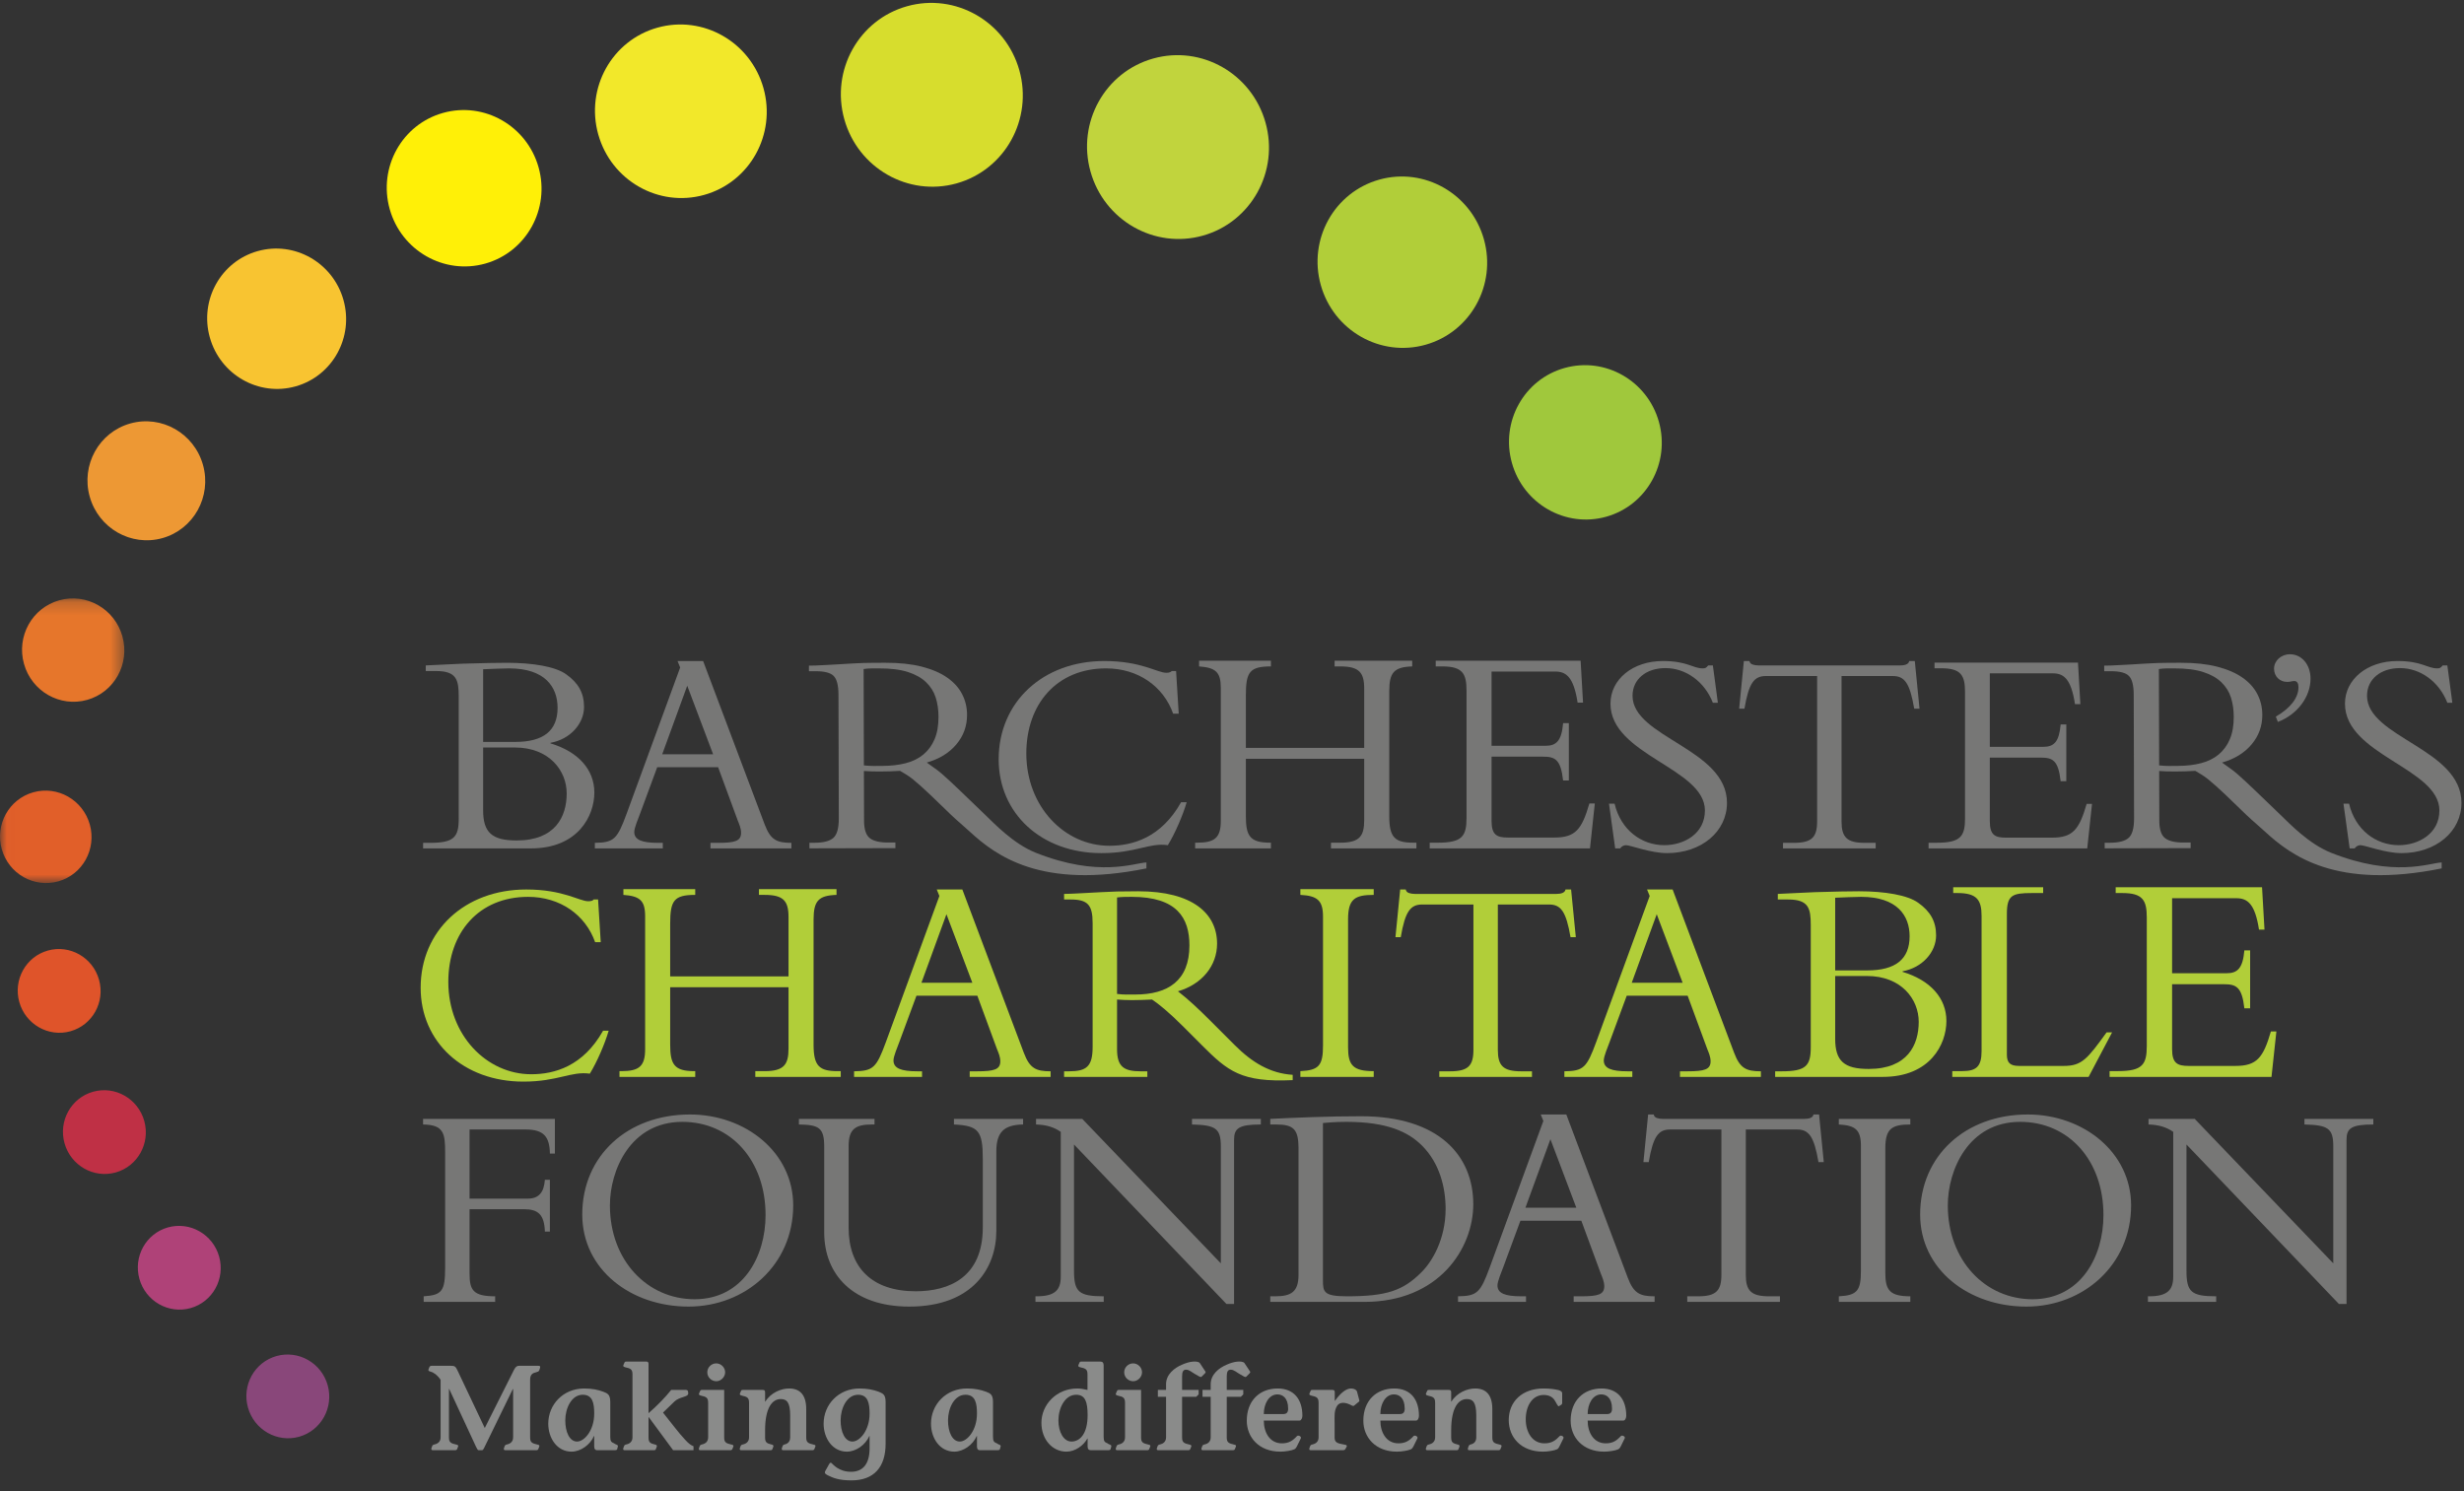 <?xml version="1.0" encoding="UTF-8"?>
<svg width="190px" height="115px" viewBox="0 0 190 115" version="1.1" xmlns="http://www.w3.org/2000/svg" xmlns:xlink="http://www.w3.org/1999/xlink">
    <rect x="0" y="0" width="190" height="115" fill="#333333" stroke="none"/>
    <title>378B1C9C-84DE-4ABB-9A86-29907279ADA3</title>
    <defs>
        <polygon id="path-1" points="0.017 0.2 9.588 0.2 9.588 22.154 0.017 22.154"></polygon>
    </defs>
    <g id="Website" stroke="none" stroke-width="1" fill="none" fill-rule="evenodd">
        <g id="Desktop/Slider-Colours" transform="translate(-161, -20)">
            <g id="Barchester-Foundation-Logo" transform="translate(161, 20)">
                <path d="M127.917,32.527 C128.804,35.695 126.985,38.973 123.857,39.85 C120.728,40.727 117.471,38.87 116.584,35.702 C115.696,32.535 117.515,29.256 120.644,28.38 C123.773,27.502 127.03,29.36 127.917,32.527" id="Fill-1" fill="#A0C83C"></path>
                <path d="M114.426,18.458 C115.412,21.975 113.394,25.614 109.92,26.588 C106.445,27.562 102.831,25.5 101.846,21.982 C100.861,18.466 102.879,14.827 106.352,13.854 C109.827,12.879 113.441,14.941 114.426,18.458" id="Fill-2" fill="#B1CE39"></path>
                <g id="Group-6" transform="translate(64.837, 0)">
                    <path d="M32.747,9.451 C33.805,13.224 31.638,17.128 27.914,18.173 C24.186,19.216 20.309,17.005 19.252,13.232 C18.195,9.461 20.359,5.557 24.085,4.513 C27.814,3.467 31.69,5.679 32.747,9.451" id="Fill-3" fill="#C1D43D"></path>
                    <path d="M13.765,5.421 C14.821,9.194 12.656,13.097 8.93,14.142 C5.203,15.185 1.326,12.974 0.269,9.201 C-0.788,5.43 1.377,1.526 5.103,0.482 C8.831,-0.564 12.708,1.649 13.765,5.421" id="Fill-5" fill="#D7DD2D"></path>
                </g>
                <path d="M58.872,6.796 C59.87,10.357 57.825,14.043 54.307,15.029 C50.789,16.014 47.128,13.927 46.131,10.365 C45.133,6.804 47.177,3.118 50.694,2.133 C54.214,1.146 57.873,3.234 58.872,6.796" id="Fill-7" fill="#F2E82A"></path>
                <path d="M41.531,12.909 C42.429,16.118 40.587,19.438 37.418,20.328 C34.247,21.215 30.95,19.335 30.05,16.125 C29.151,12.916 30.993,9.595 34.162,8.708 C37.334,7.818 40.631,9.7 41.531,12.909" id="Fill-8" fill="#FFF007"></path>
                <path d="M26.486,23.138 C27.292,26.018 25.638,28.999 22.793,29.798 C19.947,30.594 16.987,28.906 16.179,26.024 C15.372,23.144 17.026,20.163 19.87,19.366 C22.717,18.568 25.676,20.257 26.486,23.138" id="Fill-9" fill="#F8C431"></path>
                <path d="M15.653,35.855 C16.336,38.297 14.935,40.823 12.523,41.5 C10.111,42.175 7.601,40.744 6.918,38.302 C6.233,35.861 7.634,33.334 10.046,32.659 C12.459,31.982 14.967,33.414 15.653,35.855" id="Fill-10" fill="#ED9834"></path>
                <g id="Group-14" transform="translate(0, 45.95)">
                    <mask id="mask-2" fill="white">
                        <use xlink:href="#path-1"></use>
                    </mask>
                    <g id="Clip-12"></g>
                    <path d="M9.437,3.123 C10.031,5.246 8.814,7.439 6.719,8.027 C4.623,8.614 2.443,7.371 1.85,5.249 C1.255,3.129 2.472,0.933 4.567,0.345 C6.664,-0.241 8.843,1.002 9.437,3.123" id="Fill-11" fill="#E6762B" mask="url(#mask-2)"></path>
                    <path d="M6.925,17.638 C7.456,19.535 6.367,21.499 4.492,22.024 C2.618,22.549 0.667,21.436 0.135,19.538 C-0.397,17.642 0.692,15.678 2.567,15.153 C4.442,14.627 6.392,15.74 6.925,17.638" id="Fill-13" fill="#E15F29" mask="url(#mask-2)"></path>
                </g>
                <path d="M7.636,75.559 C8.117,77.278 7.131,79.055 5.434,79.532 C3.737,80.007 1.97,78.999 1.488,77.281 C1.007,75.563 1.992,73.783 3.69,73.308 C5.389,72.832 7.154,73.84 7.636,75.559" id="Fill-15" fill="#DF542A"></path>
                <path d="M11.124,86.448 C11.605,88.167 10.618,89.944 8.922,90.421 C7.224,90.895 5.458,89.888 4.976,88.17 C4.494,86.451 5.481,84.673 7.178,84.197 C8.877,83.722 10.642,84.729 11.124,86.448" id="Fill-16" fill="#BF3045"></path>
                <path d="M16.898,96.91 C17.379,98.629 16.392,100.407 14.695,100.883 C12.997,101.358 11.231,100.35 10.75,98.632 C10.268,96.914 11.254,95.136 12.952,94.659 C14.651,94.184 16.415,95.191 16.898,96.91" id="Fill-17" fill="#AF4278"></path>
                <path d="M25.268,106.83 C25.749,108.549 24.762,110.327 23.066,110.804 C21.368,111.279 19.602,110.271 19.12,108.553 C18.638,106.834 19.624,105.056 21.322,104.58 C23.02,104.105 24.786,105.113 25.268,106.83" id="Fill-18" fill="#89477A"></path>
                <path d="M40.878,110.849 C40.878,111.247 41.019,111.312 41.474,111.416 C41.595,111.433 41.614,111.509 41.576,111.582 L41.502,111.769 C41.474,111.816 41.427,111.843 41.345,111.843 L38.981,111.843 C38.907,111.843 38.814,111.824 38.861,111.685 L38.916,111.527 C38.953,111.425 39.028,111.416 39.094,111.397 C39.325,111.35 39.567,111.203 39.567,110.849 L39.567,107.118 L39.548,107.118 L37.344,111.638 C37.288,111.75 37.242,111.843 37.167,111.843 L36.898,111.843 C36.842,111.843 36.768,111.714 36.693,111.546 L34.638,107.118 L34.619,107.118 L34.619,110.849 C34.619,111.247 34.758,111.312 35.214,111.416 C35.334,111.433 35.353,111.509 35.317,111.582 L35.242,111.769 C35.214,111.816 35.167,111.843 35.084,111.843 L33.39,111.843 C33.316,111.843 33.224,111.824 33.27,111.685 L33.325,111.527 C33.363,111.425 33.438,111.416 33.502,111.397 C33.735,111.35 33.976,111.203 33.976,110.849 L33.976,106.411 C33.707,106.021 33.4,105.826 33.213,105.789 C33.028,105.741 33.009,105.675 33.047,105.594 L33.121,105.407 C33.149,105.37 33.195,105.332 33.278,105.332 L34.758,105.332 C35.065,105.332 35.13,105.37 35.288,105.713 L37.381,110.132 L39.641,105.631 C39.762,105.378 39.901,105.332 40.032,105.332 L41.511,105.332 C41.604,105.332 41.688,105.349 41.642,105.5 L41.585,105.675 C41.549,105.778 41.456,105.798 41.353,105.826 C41.074,105.891 40.878,106.001 40.878,106.403 L40.878,110.849" id="Fill-19" fill="#8A8B8A"></path>
                <path d="M43.589,109.547 C43.589,110.448 43.923,111.174 44.499,111.174 C45.049,111.174 45.82,110.335 45.82,109.015 C45.82,108.224 45.7,107.565 44.937,107.565 C44.072,107.565 43.589,108.596 43.589,109.547 Z M45.82,110.746 L45.802,110.746 C45.505,111.433 44.77,111.953 44.072,111.953 C42.955,111.953 42.277,110.915 42.277,109.797 C42.277,108.326 43.421,107.082 45.049,107.082 C45.672,107.082 46.118,107.184 46.518,107.331 C46.807,107.452 47.058,107.507 47.058,108.114 L47.058,110.821 C47.058,111.155 47.141,111.23 47.355,111.312 C47.495,111.433 47.709,111.406 47.634,111.594 L47.589,111.769 C47.55,111.834 47.486,111.843 47.402,111.843 L46.081,111.843 C45.895,111.851 45.82,111.741 45.82,111.555 L45.82,110.746 L45.82,110.746 Z" id="Fill-20" fill="#8A8B8A"></path>
                <path d="M50.027,109.293 L50.008,109.293 L50.008,110.849 C50.008,111.247 50.129,111.312 50.548,111.416 C50.651,111.433 50.668,111.509 50.64,111.582 L50.567,111.769 C50.548,111.816 50.501,111.843 50.427,111.843 L48.185,111.843 C48.11,111.843 48.017,111.824 48.064,111.685 L48.12,111.527 C48.157,111.425 48.232,111.416 48.297,111.397 C48.529,111.35 48.771,111.203 48.771,110.849 L48.771,106.001 C48.771,105.603 48.632,105.537 48.204,105.443 C48.11,105.415 48.017,105.378 48.074,105.267 L48.157,105.08 C48.185,105.007 48.241,105.007 48.297,105.007 L49.785,105.007 C49.887,105.007 50.008,104.996 50.008,105.193 L50.008,108.988 C50.733,108.354 51.311,107.75 51.757,107.192 L52.883,107.192 C53.068,107.192 53.068,107.349 53.068,107.48 C53.068,107.75 52.381,107.712 51.999,108.093 L51.124,108.94 C51.729,109.684 52.343,110.53 52.864,111.071 C53.133,111.36 53.291,111.463 53.477,111.535 L53.477,111.843 L51.906,111.843 L50.027,109.293" id="Fill-21" fill="#8A8B8A"></path>
                <path d="M55.228,105.146 C55.6,105.146 55.916,105.462 55.916,105.834 C55.916,106.189 55.6,106.522 55.237,106.522 C54.856,106.522 54.54,106.216 54.54,105.834 C54.54,105.453 54.856,105.146 55.228,105.146 Z M54.605,108.189 C54.605,107.788 54.465,107.722 54.038,107.629 C53.944,107.602 53.851,107.565 53.908,107.452 L53.991,107.266 C54.019,107.192 54.075,107.192 54.131,107.192 L55.842,107.192 L55.842,110.849 C55.842,111.247 55.981,111.312 56.437,111.416 C56.558,111.433 56.577,111.509 56.54,111.582 L56.466,111.769 C56.437,111.816 56.391,111.843 56.307,111.843 L54.019,111.843 C53.944,111.843 53.851,111.824 53.898,111.685 L53.954,111.527 C53.991,111.425 54.066,111.416 54.131,111.397 C54.363,111.35 54.605,111.203 54.605,110.849 L54.605,108.189 L54.605,108.189 Z" id="Fill-22" fill="#8A8B8A"></path>
                <path d="M58.996,108.093 L59.015,108.093 C59.443,107.396 60.242,107.082 60.847,107.082 C61.675,107.082 62.168,107.565 62.168,108.672 L62.168,110.849 C62.168,111.247 62.307,111.312 62.762,111.416 C62.885,111.433 62.903,111.509 62.865,111.582 L62.791,111.769 C62.762,111.816 62.716,111.843 62.633,111.843 L60.401,111.843 C60.335,111.843 60.251,111.824 60.289,111.685 L60.345,111.527 C60.382,111.425 60.446,111.416 60.503,111.397 C60.717,111.35 60.931,111.203 60.931,110.849 L60.931,109.174 C60.931,108.15 60.671,107.898 60.205,107.898 C59.555,107.898 58.996,108.549 58.996,110.318 L58.996,110.849 C58.996,111.247 59.118,111.312 59.536,111.416 C59.638,111.433 59.656,111.509 59.628,111.582 L59.555,111.769 C59.536,111.816 59.49,111.843 59.414,111.843 L57.173,111.843 C57.099,111.843 57.005,111.824 57.052,111.685 L57.108,111.527 C57.145,111.425 57.219,111.416 57.285,111.397 C57.517,111.35 57.76,111.203 57.76,110.849 L57.76,108.189 C57.76,107.788 57.619,107.722 57.192,107.629 C57.099,107.602 57.005,107.565 57.061,107.452 L57.145,107.266 C57.173,107.192 57.229,107.192 57.285,107.192 L58.773,107.192 C58.875,107.192 58.996,107.184 58.996,107.379 L58.996,108.093" id="Fill-23" fill="#8A8B8A"></path>
                <path d="M64.821,109.547 C64.821,110.448 65.156,111.174 65.732,111.174 C66.281,111.174 67.054,110.335 67.054,109.015 C67.054,108.224 66.932,107.565 66.169,107.565 C65.305,107.565 64.821,108.596 64.821,109.547 Z M63.863,113.044 C63.947,112.902 64.002,112.735 64.124,112.839 C64.225,112.921 64.672,113.506 65.621,113.506 C66.552,113.506 67.054,112.886 67.054,111.694 L67.054,110.746 L67.035,110.746 C66.737,111.433 66.003,111.953 65.305,111.953 C64.189,111.953 63.51,110.915 63.51,109.797 C63.51,108.326 64.654,107.082 66.281,107.082 C66.904,107.082 67.351,107.184 67.751,107.331 C68.04,107.462 68.29,107.507 68.29,108.114 L68.29,111.34 C68.29,113.147 67.388,114.169 65.658,114.169 C64.672,114.169 64.225,113.973 63.834,113.778 C63.659,113.685 63.538,113.62 63.649,113.425 L63.863,113.044 L63.863,113.044 Z" id="Fill-24" fill="#8A8B8A"></path>
                <path d="M73.102,109.547 C73.102,110.448 73.437,111.174 74.013,111.174 C74.562,111.174 75.334,110.335 75.334,109.015 C75.334,108.224 75.214,107.565 74.45,107.565 C73.586,107.565 73.102,108.596 73.102,109.547 Z M75.334,110.746 L75.316,110.746 C75.019,111.433 74.283,111.953 73.586,111.953 C72.469,111.953 71.79,110.915 71.79,109.797 C71.79,108.326 72.934,107.082 74.562,107.082 C75.185,107.082 75.631,107.184 76.032,107.331 C76.32,107.452 76.571,107.507 76.571,108.114 L76.571,110.821 C76.571,111.155 76.654,111.23 76.869,111.312 C77.009,111.433 77.222,111.406 77.149,111.594 L77.101,111.769 C77.064,111.834 76.999,111.843 76.915,111.843 L75.595,111.843 C75.408,111.851 75.334,111.741 75.334,111.555 L75.334,110.746 L75.334,110.746 Z" id="Fill-25" fill="#8A8B8A"></path>
                <path d="M81.615,109.547 C81.615,110.448 82.024,111.174 82.62,111.174 C83.28,111.174 83.866,110.568 83.866,109.145 C83.866,108.15 83.699,107.565 82.983,107.565 C82.118,107.565 81.615,108.596 81.615,109.547 Z M83.866,110.942 L83.848,110.942 C83.559,111.471 82.917,111.953 82.229,111.953 C81.169,111.953 80.304,111.034 80.304,109.731 C80.304,108.326 81.467,107.082 83.076,107.082 C83.308,107.082 83.559,107.127 83.857,107.192 L83.857,106.001 C83.857,105.603 83.718,105.537 83.289,105.443 C83.197,105.415 83.104,105.378 83.159,105.267 L83.243,105.08 C83.272,105.007 83.327,105.007 83.382,105.007 L84.843,105.007 C85.029,105.007 85.103,105.11 85.103,105.294 L85.103,110.821 C85.103,111.155 85.187,111.23 85.401,111.312 C85.541,111.433 85.754,111.406 85.681,111.594 L85.634,111.769 C85.597,111.834 85.531,111.843 85.448,111.843 L84.126,111.843 C83.941,111.843 83.866,111.741 83.866,111.555 L83.866,110.942 L83.866,110.942 Z" id="Fill-26" fill="#8A8B8A"></path>
                <path d="M87.375,105.146 C87.747,105.146 88.063,105.462 88.063,105.834 C88.063,106.189 87.747,106.522 87.383,106.522 C87.003,106.522 86.687,106.216 86.687,105.834 C86.687,105.453 87.003,105.146 87.375,105.146 Z M86.752,108.189 C86.752,107.788 86.612,107.722 86.185,107.629 C86.091,107.602 85.998,107.565 86.054,107.452 L86.137,107.266 C86.166,107.192 86.221,107.192 86.277,107.192 L87.989,107.192 L87.989,110.849 C87.989,111.247 88.127,111.312 88.584,111.416 C88.705,111.433 88.724,111.509 88.686,111.582 L88.612,111.769 C88.584,111.816 88.538,111.843 88.453,111.843 L86.166,111.843 C86.091,111.843 85.998,111.824 86.045,111.685 L86.101,111.527 C86.137,111.425 86.213,111.416 86.277,111.397 C86.51,111.35 86.752,111.203 86.752,110.849 L86.752,108.189 L86.752,108.189 Z" id="Fill-27" fill="#8A8B8A"></path>
                <path d="M92.427,107.538 L92.241,107.722 L91.151,107.722 L91.151,110.849 C91.151,111.247 91.292,111.312 91.747,111.416 C91.868,111.433 91.887,111.509 91.851,111.582 L91.775,111.769 C91.747,111.816 91.701,111.843 91.617,111.843 L89.329,111.843 C89.255,111.843 89.161,111.824 89.208,111.685 L89.264,111.527 C89.301,111.425 89.376,111.416 89.44,111.397 C89.673,111.35 89.915,111.203 89.915,110.849 L89.915,107.722 L89.283,107.722 L89.283,107.192 L89.915,107.192 L89.915,106.746 C89.915,105.994 90.566,105.491 91.124,105.257 C91.376,105.137 91.729,105.024 92.008,105.007 C92.166,104.996 92.418,105.007 92.51,105.11 L92.946,105.769 C92.984,105.816 92.957,105.872 92.91,105.919 L92.658,106.17 C92.613,106.216 92.538,106.189 92.483,106.16 L92.129,105.957 C91.934,105.854 91.711,105.631 91.459,105.631 C91.227,105.631 91.151,105.806 91.151,106.16 L91.151,107.192 L92.427,107.192 L92.427,107.538" id="Fill-28" fill="#8A8B8A"></path>
                <path d="M95.869,107.538 L95.684,107.722 L94.595,107.722 L94.595,110.849 C94.595,111.247 94.735,111.312 95.189,111.416 C95.311,111.433 95.33,111.509 95.293,111.582 L95.218,111.769 C95.189,111.816 95.143,111.843 95.059,111.843 L92.771,111.843 C92.697,111.843 92.604,111.824 92.651,111.685 L92.706,111.527 C92.744,111.425 92.818,111.416 92.884,111.397 C93.116,111.35 93.357,111.203 93.357,110.849 L93.357,107.722 L92.726,107.722 L92.726,107.192 L93.357,107.192 L93.357,106.746 C93.357,105.994 94.009,105.491 94.567,105.257 C94.819,105.137 95.172,105.024 95.45,105.007 C95.608,104.996 95.861,105.007 95.952,105.11 L96.389,105.769 C96.428,105.816 96.399,105.872 96.353,105.919 L96.101,106.17 C96.055,106.216 95.98,106.189 95.925,106.16 L95.572,105.957 C95.376,105.854 95.153,105.631 94.901,105.631 C94.67,105.631 94.595,105.806 94.595,106.16 L94.595,107.192 L95.869,107.192 L95.869,107.538" id="Fill-29" fill="#8A8B8A"></path>
                <path d="M98.968,109.053 C99.219,109.053 99.329,108.905 99.329,108.643 C99.329,107.806 98.902,107.538 98.503,107.538 C97.842,107.538 97.452,108.27 97.452,109.053 L98.968,109.053 Z M97.452,109.554 C97.452,110.466 97.907,111.312 98.847,111.312 C99.395,111.312 99.692,111.1 100.018,110.746 C100.111,110.661 100.381,110.783 100.306,110.931 L100.01,111.535 C99.963,111.62 99.915,111.714 99.814,111.769 C99.599,111.872 99.089,111.953 98.725,111.953 C97.071,111.953 96.14,110.839 96.14,109.564 C96.14,108.011 97.143,107.082 98.521,107.082 C99.786,107.082 100.428,107.936 100.428,109.183 C100.428,109.35 100.343,109.554 100.215,109.554 L97.452,109.554 L97.452,109.554 Z" id="Fill-30" fill="#8A8B8A"></path>
                <path d="M102.923,108.029 L102.942,108.029 C103.323,107.49 103.77,107.082 104.178,107.082 C104.439,107.082 104.596,107.201 104.634,107.303 L104.82,108.001 C104.829,108.029 104.82,108.066 104.802,108.085 L104.439,108.384 C104.336,108.515 104.161,108.318 103.9,108.244 C103.472,108.114 103.22,108.224 103.089,108.448 C102.866,108.821 102.912,109.237 102.912,109.714 L102.912,110.849 C102.912,111.247 103.099,111.312 103.694,111.416 C103.862,111.433 103.88,111.509 103.835,111.582 L103.732,111.769 C103.694,111.816 103.639,111.843 103.527,111.843 L101.09,111.843 C101.015,111.843 100.922,111.824 100.968,111.685 L101.025,111.527 C101.062,111.425 101.136,111.416 101.201,111.397 C101.434,111.35 101.677,111.203 101.677,110.849 L101.677,108.189 C101.677,107.788 101.536,107.722 101.109,107.629 C101.015,107.602 100.922,107.565 100.979,107.452 L101.062,107.266 C101.09,107.192 101.145,107.192 101.201,107.192 L102.698,107.192 C102.801,107.192 102.923,107.184 102.923,107.379 L102.923,108.029" id="Fill-31" fill="#8A8B8A"></path>
                <path d="M107.956,109.053 C108.208,109.053 108.318,108.905 108.318,108.643 C108.318,107.806 107.89,107.538 107.49,107.538 C106.829,107.538 106.44,108.27 106.44,109.053 L107.956,109.053 Z M106.44,109.554 C106.44,110.466 106.895,111.312 107.834,111.312 C108.383,111.312 108.682,111.1 109.007,110.746 C109.099,110.661 109.37,110.783 109.295,110.931 L108.997,111.535 C108.951,111.62 108.904,111.714 108.801,111.769 C108.588,111.872 108.077,111.953 107.713,111.953 C106.058,111.953 105.128,110.839 105.128,109.564 C105.128,108.011 106.132,107.082 107.51,107.082 C108.773,107.082 109.416,107.936 109.416,109.183 C109.416,109.35 109.333,109.554 109.202,109.554 L106.44,109.554 L106.44,109.554 Z" id="Fill-32" fill="#8A8B8A"></path>
                <path d="M111.901,108.093 L111.919,108.093 C112.348,107.396 113.148,107.082 113.752,107.082 C114.58,107.082 115.073,107.565 115.073,108.672 L115.073,110.849 C115.073,111.247 115.212,111.312 115.668,111.416 C115.789,111.433 115.808,111.509 115.771,111.582 L115.696,111.769 C115.668,111.816 115.622,111.843 115.537,111.843 L113.307,111.843 C113.241,111.843 113.157,111.824 113.194,111.685 L113.249,111.527 C113.287,111.425 113.351,111.416 113.408,111.397 C113.623,111.35 113.836,111.203 113.836,110.849 L113.836,109.174 C113.836,108.15 113.575,107.898 113.11,107.898 C112.46,107.898 111.901,108.549 111.901,110.318 L111.901,110.849 C111.901,111.247 112.022,111.312 112.441,111.416 C112.543,111.433 112.561,111.509 112.534,111.582 L112.46,111.769 C112.441,111.816 112.394,111.843 112.319,111.843 L110.079,111.843 C110.003,111.843 109.91,111.824 109.958,111.685 L110.013,111.527 C110.049,111.425 110.124,111.416 110.189,111.397 C110.422,111.35 110.664,111.203 110.664,110.849 L110.664,108.189 C110.664,107.788 110.524,107.722 110.097,107.629 C110.003,107.602 109.91,107.565 109.966,107.452 L110.049,107.266 C110.079,107.192 110.133,107.192 110.189,107.192 L111.678,107.192 C111.78,107.192 111.901,107.184 111.901,107.379 L111.901,108.093" id="Fill-33" fill="#8A8B8A"></path>
                <path d="M120.46,108.217 C120.46,108.253 120.433,108.288 120.413,108.318 L120.209,108.448 C120.135,108.504 120.005,108.178 119.875,107.983 C119.697,107.712 119.41,107.582 119.028,107.582 C118.163,107.582 117.651,108.42 117.651,109.462 C117.651,110.448 118.153,111.312 119.093,111.312 C119.642,111.312 119.94,111.1 120.274,110.746 C120.368,110.661 120.627,110.783 120.554,110.931 L120.256,111.535 C120.209,111.62 120.172,111.714 120.07,111.769 C119.857,111.872 119.345,111.953 118.981,111.953 C117.279,111.953 116.34,110.839 116.34,109.519 C116.34,108.085 117.381,107.082 119.019,107.082 C119.476,107.082 119.837,107.127 120.163,107.201 C120.359,107.249 120.478,107.349 120.46,107.49 L120.46,108.217" id="Fill-34" fill="#8A8B8A"></path>
                <path d="M123.942,109.053 C124.192,109.053 124.304,108.905 124.304,108.643 C124.304,107.806 123.876,107.538 123.475,107.538 C122.816,107.538 122.425,108.27 122.425,109.053 L123.942,109.053 Z M122.425,109.554 C122.425,110.466 122.881,111.312 123.819,111.312 C124.368,111.312 124.665,111.1 124.992,110.746 C125.085,110.661 125.354,110.783 125.28,110.931 L124.983,111.535 C124.936,111.62 124.889,111.714 124.787,111.769 C124.573,111.872 124.061,111.953 123.698,111.953 C122.042,111.953 121.113,110.839 121.113,109.564 C121.113,108.011 122.118,107.082 123.494,107.082 C124.76,107.082 125.401,107.936 125.401,109.183 C125.401,109.35 125.317,109.554 125.187,109.554 L122.425,109.554 L122.425,109.554 Z" id="Fill-35" fill="#8A8B8A"></path>
                <path d="M37.254,62.481 C37.254,64.206 37.935,64.818 39.841,64.818 C42.836,64.818 43.698,62.958 43.698,61.189 C43.698,59.442 42.359,57.649 39.705,57.649 L37.254,57.649 L37.254,62.481 Z M37.254,57.218 L39.727,57.218 C41.905,57.218 42.995,56.356 42.995,54.586 C42.995,52.998 42.041,51.546 39.251,51.546 C38.752,51.546 37.822,51.592 37.254,51.614 L37.254,57.218 Z M35.372,53.724 C35.372,52.431 35.212,51.751 33.625,51.751 L32.83,51.751 L32.83,51.319 C33.465,51.296 35.031,51.206 35.689,51.183 C36.937,51.137 38.661,51.115 39.092,51.115 C41.089,51.115 42.836,51.41 43.653,52 C44.583,52.658 45.036,53.429 45.036,54.518 C45.036,55.812 43.97,57.014 42.45,57.286 L42.45,57.332 C44.583,57.967 45.831,59.351 45.831,61.12 C45.831,62.913 44.583,65.431 40.93,65.431 L32.626,65.431 L32.626,65.001 L33.148,65.001 C35.008,65.001 35.372,64.569 35.372,63.14 L35.372,53.724 L35.372,53.724 Z" id="Fill-36" fill="#777776"></path>
                <path d="M52.993,52.885 L51.064,58.171 L54.989,58.171 L52.993,52.885 Z M50.678,59.169 L49.363,62.731 C49.204,63.163 48.909,63.843 48.909,64.161 C48.909,64.773 49.499,65.001 50.747,65.001 L51.109,65.001 L51.109,65.431 L45.869,65.431 L45.869,65.001 C47.343,64.977 47.593,64.728 48.319,62.754 L52.448,51.478 L52.244,50.979 L54.218,50.979 L58.96,63.571 C59.413,64.773 59.89,65.001 61.024,65.001 L61.024,65.431 L54.785,65.431 L54.785,65.001 L55.375,65.001 C56.668,65.001 57.145,64.864 57.145,64.228 C57.145,63.866 56.986,63.526 56.895,63.298 L55.375,59.169 L50.678,59.169 L50.678,59.169 Z" id="Fill-37" fill="#777776"></path>
                <path d="M90.462,55.04 C89.713,52.931 87.762,51.546 85.289,51.546 C81.5,51.546 79.14,54.292 79.14,58.103 C79.14,62.209 82.09,65.227 85.539,65.227 C87.33,65.227 89.531,64.614 91.074,61.869 L91.505,61.869 C91.21,62.89 90.597,64.297 90.053,65.181 C88.6,64.977 87.603,65.794 84.926,65.794 C80.32,65.794 77.008,62.754 77.008,58.556 C77.008,54.156 80.41,50.979 85.152,50.979 C88.011,50.979 89.236,51.886 89.939,51.886 C90.189,51.886 90.303,51.818 90.348,51.751 L90.688,51.751 L90.892,55.04 L90.462,55.04" id="Fill-38" fill="#777776"></path>
                <path d="M96.069,58.518 L96.069,62.941 C96.069,64.453 96.371,64.989 97.931,64.989 L98.002,64.989 L98.002,65.431 L92.158,65.431 L92.158,64.989 L92.298,64.989 C93.672,64.989 94.137,64.616 94.137,63.29 L94.137,53.047 C94.137,51.837 93.742,51.489 92.461,51.395 L92.461,50.953 L98.002,50.953 L98.002,51.395 C96.349,51.395 96.069,51.837 96.069,53.63 L96.069,57.68 L105.194,57.68 L105.194,53.094 C105.194,51.861 104.798,51.395 103.355,51.395 L102.912,51.395 L102.912,50.953 L108.895,50.953 L108.895,51.395 C107.498,51.441 107.126,51.861 107.126,53.303 L107.126,62.964 C107.126,64.616 107.592,64.989 108.988,64.989 L109.221,64.989 L109.221,65.431 L102.633,65.431 L102.633,64.989 L103.355,64.989 C104.868,64.989 105.194,64.453 105.194,63.243 L105.194,58.518 L96.069,58.518" id="Fill-39" fill="#777776"></path>
                <path d="M120.974,60.194 L120.532,60.194 C120.346,58.541 119.904,58.354 118.95,58.354 L115.015,58.354 L115.015,63.312 C115.015,64.383 115.411,64.593 116.272,64.593 L119.858,64.593 C121.486,64.593 121.976,63.965 122.558,61.963 L122.977,61.963 L122.604,65.431 L110.244,65.431 L110.244,64.989 L110.895,64.989 C112.758,64.989 113.084,64.477 113.084,63.079 L113.084,53.258 C113.084,51.954 112.781,51.395 111.222,51.395 L110.709,51.395 L110.709,50.953 L121.882,50.953 L122.069,54.188 L121.65,54.188 C121.347,52.21 120.765,51.791 119.927,51.791 L115.015,51.791 L115.015,57.516 L119.182,57.516 C120.02,57.516 120.416,57.121 120.532,55.771 L120.974,55.771 L120.974,60.194" id="Fill-40" fill="#777776"></path>
                <path d="M124.502,61.982 C124.978,64.001 126.567,65.181 128.336,65.181 C129.856,65.181 131.467,64.297 131.467,62.505 C131.467,59.238 124.184,58.239 124.184,54.268 C124.184,52.386 125.908,50.979 128.222,50.979 C130.128,50.979 130.514,51.546 131.308,51.546 C131.49,51.546 131.58,51.501 131.717,51.319 L132.08,51.319 L132.466,54.2 L132.08,54.2 C131.444,52.567 129.992,51.524 128.428,51.524 C126.929,51.524 125.885,52.386 125.885,53.657 C125.885,56.878 133.168,57.74 133.168,61.915 C133.168,64.138 131.195,65.794 128.54,65.794 C127.293,65.794 125.705,65.181 125.387,65.181 C125.183,65.181 125.023,65.295 124.933,65.431 L124.547,65.431 L124.071,61.982 L124.502,61.982" id="Fill-41" fill="#777776"></path>
                <path d="M142.002,63.344 C142.002,64.569 142.411,65.001 143.794,65.001 L144.634,65.001 L144.634,65.431 L137.488,65.431 L137.488,65.001 L138.327,65.001 C139.711,65.001 140.119,64.569 140.119,63.344 L140.119,52.136 L136.172,52.136 C135.264,52.136 134.856,52.658 134.515,54.654 L134.107,54.654 L134.47,50.979 L134.901,50.979 C134.924,51.115 135.015,51.206 135.15,51.251 C135.286,51.296 135.445,51.319 135.604,51.319 L146.517,51.319 C146.835,51.319 147.175,51.251 147.221,50.979 L147.651,50.979 L148.015,54.654 L147.606,54.654 C147.266,52.658 146.857,52.136 145.95,52.136 L142.002,52.136 L142.002,63.344" id="Fill-42" fill="#777776"></path>
                <path d="M159.334,60.247 L158.897,60.247 C158.713,58.61 158.275,58.427 157.33,58.427 L153.436,58.427 L153.436,63.335 C153.436,64.395 153.828,64.601 154.68,64.601 L158.228,64.601 C159.842,64.601 160.325,63.98 160.902,61.998 L161.316,61.998 L160.947,65.431 L148.713,65.431 L148.713,64.993 L149.357,64.993 C151.201,64.993 151.524,64.487 151.524,63.104 L151.524,53.38 C151.524,52.09 151.224,51.537 149.68,51.537 L149.173,51.537 L149.173,51.1 L160.234,51.1 L160.418,54.302 L160.003,54.302 C159.703,52.343 159.127,51.929 158.298,51.929 L153.436,51.929 L153.436,57.597 L157.56,57.597 C158.39,57.597 158.782,57.205 158.897,55.869 L159.334,55.869 L159.334,60.247" id="Fill-43" fill="#777776"></path>
                <path d="M175.489,55.267 C176.623,54.609 177.236,53.815 177.236,52.998 C177.236,52.726 177.145,52.522 176.918,52.522 C176.714,52.522 176.623,52.59 176.374,52.59 C175.783,52.59 175.353,52.159 175.353,51.569 C175.353,50.957 175.897,50.457 176.577,50.457 C177.485,50.457 178.166,51.251 178.166,52.34 C178.166,53.747 177.145,55.108 175.647,55.675 L175.489,55.267" id="Fill-44" fill="#777776"></path>
                <path d="M181.138,61.982 C181.615,64.001 183.203,65.181 184.972,65.181 C186.492,65.181 188.103,64.297 188.103,62.505 C188.103,59.238 180.821,58.239 180.821,54.268 C180.821,52.386 182.545,50.979 184.858,50.979 C186.764,50.979 187.15,51.546 187.945,51.546 C188.126,51.546 188.217,51.501 188.353,51.319 L188.716,51.319 L189.101,54.2 L188.716,54.2 C188.081,52.567 186.629,51.524 185.063,51.524 C183.566,51.524 182.522,52.386 182.522,53.657 C182.522,56.878 189.804,57.74 189.804,61.915 C189.804,64.138 187.831,65.794 185.176,65.794 C183.929,65.794 182.341,65.181 182.023,65.181 C181.818,65.181 181.66,65.295 181.569,65.431 L181.183,65.431 L180.707,61.982 L181.138,61.982" id="Fill-45" fill="#777776"></path>
                <path d="M45.891,72.661 C45.142,70.551 43.191,69.166 40.718,69.166 C36.93,69.166 34.57,71.912 34.57,75.723 C34.57,79.83 37.519,82.847 40.968,82.847 C42.761,82.847 44.961,82.234 46.503,79.49 L46.935,79.49 C46.64,80.51 46.027,81.917 45.482,82.802 C44.031,82.598 43.032,83.415 40.355,83.415 C35.749,83.415 32.437,80.375 32.437,76.177 C32.437,71.776 35.84,68.599 40.582,68.599 C43.441,68.599 44.666,69.506 45.369,69.506 C45.619,69.506 45.732,69.439 45.778,69.37 L46.118,69.37 L46.323,72.661 L45.891,72.661" id="Fill-46" fill="#B1CE39"></path>
                <path d="M51.678,76.137 L51.678,80.561 C51.678,82.074 51.981,82.609 53.54,82.609 L53.61,82.609 L53.61,83.051 L47.768,83.051 L47.768,82.609 L47.908,82.609 C49.28,82.609 49.747,82.237 49.747,80.91 L49.747,70.669 C49.747,69.457 49.351,69.109 48.07,69.015 L48.07,68.573 L53.61,68.573 L53.61,69.015 C51.957,69.015 51.678,69.457 51.678,71.25 L51.678,75.301 L60.803,75.301 L60.803,70.715 C60.803,69.481 60.408,69.015 58.964,69.015 L58.522,69.015 L58.522,68.573 L64.504,68.573 L64.504,69.015 C63.107,69.062 62.735,69.481 62.735,70.924 L62.735,80.585 C62.735,82.237 63.201,82.609 64.597,82.609 L64.83,82.609 L64.83,83.051 L58.242,83.051 L58.242,82.609 L58.964,82.609 C60.477,82.609 60.803,82.074 60.803,80.864 L60.803,76.137 L51.678,76.137" id="Fill-47" fill="#B1CE39"></path>
                <path d="M72.981,70.505 L71.053,75.792 L74.978,75.792 L72.981,70.505 Z M70.668,76.79 L69.351,80.351 C69.193,80.783 68.897,81.463 68.897,81.781 C68.897,82.394 69.488,82.62 70.736,82.62 L71.099,82.62 L71.099,83.051 L65.858,83.051 L65.858,82.62 C67.332,82.598 67.582,82.348 68.308,80.375 L72.437,69.099 L72.233,68.599 L74.207,68.599 L78.948,81.192 C79.402,82.394 79.879,82.62 81.013,82.62 L81.013,83.051 L74.774,83.051 L74.774,82.62 L75.363,82.62 C76.657,82.62 77.134,82.484 77.134,81.849 C77.134,81.486 76.974,81.146 76.883,80.919 L75.363,76.79 L70.668,76.79 L70.668,76.79 Z" id="Fill-48" fill="#B1CE39"></path>
                <path d="M86.136,76.653 C86.68,76.722 87.02,76.699 87.542,76.699 C90.061,76.699 91.717,75.633 91.717,72.91 C91.717,70.8 90.764,69.166 87.27,69.166 C86.839,69.166 86.544,69.166 86.136,69.212 L86.136,76.653 Z M86.136,80.919 C86.136,82.28 86.68,82.62 87.951,82.62 L88.472,82.62 L88.472,83.051 L82.052,83.051 L82.052,82.62 L82.438,82.62 C83.776,82.62 84.253,82.257 84.253,80.737 L84.253,71.186 C84.253,69.779 83.867,69.37 82.551,69.37 L82.052,69.37 L82.052,68.94 C82.596,68.94 83.981,68.85 84.911,68.805 C85.841,68.758 86.294,68.736 87.77,68.736 C91.966,68.736 93.849,70.46 93.849,72.774 C93.849,74.476 92.693,75.905 90.832,76.45 C91.671,77.108 92.352,77.742 93.419,78.808 L95.211,80.601 C96.55,81.94 97.933,82.779 99.68,82.892 L99.68,83.301 C95.71,83.483 94.689,82.62 92.67,80.601 L91.172,79.103 C90.174,78.106 89.381,77.448 88.836,77.085 C88.269,77.108 87.905,77.131 87.293,77.131 C86.794,77.131 86.499,77.108 86.136,77.085 L86.136,80.919 L86.136,80.919 Z" id="Fill-49" fill="#B1CE39"></path>
                <path d="M105.928,83.051 L100.272,83.051 L100.272,82.609 C101.715,82.539 102.018,82.167 102.018,80.607 L102.018,70.691 C102.018,69.434 101.575,69.085 100.272,69.015 L100.272,68.573 L105.928,68.573 L105.928,69.015 C104.462,69.015 103.95,69.341 103.95,70.901 L103.95,80.77 C103.95,82.145 104.322,82.609 105.928,82.609 L105.928,83.051" id="Fill-50" fill="#B1CE39"></path>
                <path d="M115.499,80.964 C115.499,82.19 115.908,82.62 117.292,82.62 L118.131,82.62 L118.131,83.051 L110.985,83.051 L110.985,82.62 L111.825,82.62 C113.208,82.62 113.617,82.19 113.617,80.964 L113.617,69.756 L109.668,69.756 C108.762,69.756 108.353,70.279 108.013,72.275 L107.604,72.275 L107.968,68.599 L108.398,68.599 C108.421,68.736 108.512,68.827 108.648,68.872 C108.784,68.917 108.942,68.94 109.101,68.94 L120.014,68.94 C120.332,68.94 120.673,68.872 120.717,68.599 L121.148,68.599 L121.512,72.275 L121.104,72.275 C120.762,70.279 120.355,69.756 119.447,69.756 L115.499,69.756 L115.499,80.964" id="Fill-51" fill="#B1CE39"></path>
                <path d="M127.752,70.505 L125.824,75.792 L129.749,75.792 L127.752,70.505 Z M125.438,76.79 L124.122,80.351 C123.963,80.783 123.668,81.463 123.668,81.781 C123.668,82.394 124.258,82.62 125.506,82.62 L125.869,82.62 L125.869,83.051 L120.629,83.051 L120.629,82.62 C122.103,82.598 122.353,82.348 123.079,80.375 L127.208,69.099 L127.004,68.599 L128.977,68.599 L133.719,81.192 C134.172,82.394 134.649,82.62 135.783,82.62 L135.783,83.051 L129.544,83.051 L129.544,82.62 L130.134,82.62 C131.427,82.62 131.904,82.484 131.904,81.849 C131.904,81.486 131.745,81.146 131.655,80.919 L130.134,76.79 L125.438,76.79 L125.438,76.79 Z" id="Fill-52" fill="#B1CE39"></path>
                <path d="M141.511,80.102 C141.511,81.826 142.192,82.439 144.098,82.439 C147.093,82.439 147.954,80.579 147.954,78.808 C147.954,77.062 146.615,75.27 143.961,75.27 L141.511,75.27 L141.511,80.102 Z M141.511,74.839 L143.984,74.839 C146.162,74.839 147.251,73.976 147.251,72.206 C147.251,70.619 146.298,69.166 143.508,69.166 C143.008,69.166 142.078,69.212 141.511,69.235 L141.511,74.839 Z M139.628,71.344 C139.628,70.051 139.469,69.37 137.881,69.37 L137.087,69.37 L137.087,68.94 C137.722,68.917 139.288,68.827 139.945,68.805 C141.194,68.758 142.918,68.736 143.349,68.736 C145.345,68.736 147.093,69.031 147.909,69.62 C148.839,70.279 149.293,71.049 149.293,72.139 C149.293,73.432 148.227,74.634 146.707,74.906 L146.707,74.952 C148.839,75.588 150.088,76.971 150.088,78.741 C150.088,80.533 148.839,83.051 145.186,83.051 L136.883,83.051 L136.883,82.62 L137.404,82.62 C139.265,82.62 139.628,82.19 139.628,80.76 L139.628,71.344 L139.628,71.344 Z" id="Fill-53" fill="#B1CE39"></path>
                <path d="M161.052,83.051 L150.542,83.051 L150.542,82.605 L151.318,82.605 C152.399,82.605 152.8,82.252 152.8,81.053 L152.8,70.637 C152.8,69.39 152.424,68.873 150.942,68.873 L150.613,68.873 L150.613,68.426 L157.549,68.426 L157.549,68.873 L156.679,68.873 C155.151,68.873 154.751,69.037 154.751,70.496 L154.751,81.335 C154.751,81.97 155.01,82.205 155.692,82.205 L159.148,82.205 C160.535,82.205 160.958,81.665 162.44,79.618 L162.864,79.618 L161.052,83.051" id="Fill-54" fill="#B1CE39"></path>
                <path d="M173.509,77.761 L173.064,77.761 C172.875,76.092 172.429,75.904 171.465,75.904 L167.491,75.904 L167.491,80.912 C167.491,81.994 167.891,82.205 168.761,82.205 L172.382,82.205 C174.027,82.205 174.521,81.571 175.109,79.548 L175.533,79.548 L175.156,83.051 L162.671,83.051 L162.671,82.605 L163.329,82.605 C165.21,82.605 165.539,82.088 165.539,80.677 L165.539,70.755 C165.539,69.437 165.235,68.873 163.659,68.873 L163.141,68.873 L163.141,68.426 L174.427,68.426 L174.616,71.695 L174.192,71.695 C173.886,69.696 173.299,69.272 172.453,69.272 L167.491,69.272 L167.491,75.057 L171.7,75.057 C172.546,75.057 172.946,74.658 173.064,73.293 L173.509,73.293 L173.509,77.761" id="Fill-55" fill="#B1CE39"></path>
                <path d="M42.403,94.98 L42.016,94.98 C41.971,93.664 41.495,93.256 40.405,93.256 L36.208,93.256 L36.208,98.224 C36.208,99.495 36.481,99.972 38.182,99.972 L38.182,100.403 L32.67,100.403 L32.67,99.972 C34.076,99.881 34.325,99.585 34.325,97.749 L34.325,88.855 C34.325,87.403 34.212,86.746 32.623,86.722 L32.623,86.29 L42.788,86.29 L42.788,88.968 L42.403,88.968 C42.379,87.652 41.926,87.107 40.519,87.107 L36.208,87.107 L36.208,92.44 L40.701,92.44 C41.54,92.44 41.948,91.963 42.016,90.987 L42.403,90.987 L42.403,94.98" id="Fill-56" fill="#777776"></path>
                <path d="M52.612,86.519 C48.619,86.519 47.031,90.239 47.031,92.962 C47.031,97.203 49.912,100.199 53.565,100.199 C57.263,100.199 59.033,96.932 59.033,93.71 C59.033,89.491 56.356,86.519 52.612,86.519 Z M53.089,100.766 C48.642,100.766 44.898,97.907 44.898,93.664 C44.898,89.149 48.369,85.951 53.202,85.951 C57.49,85.951 61.165,88.877 61.165,92.962 C61.165,97.544 57.49,100.766 53.089,100.766 L53.089,100.766 Z" id="Fill-57" fill="#777776"></path>
                <path d="M78.891,86.29 L78.891,86.722 C77.371,86.746 76.827,87.357 76.827,88.809 L76.827,94.935 C76.827,97.749 75.034,100.766 70.111,100.766 C65.778,100.766 63.555,98.293 63.555,95.048 L63.555,88.423 C63.555,86.972 63.147,86.746 61.604,86.722 L61.604,86.29 L67.434,86.29 L67.434,86.722 L67.23,86.722 C65.982,86.722 65.438,87.062 65.438,88.378 L65.438,94.685 C65.438,97.749 67.23,99.585 70.611,99.585 C73.174,99.585 75.784,98.52 75.784,94.663 L75.784,89.377 C75.784,87.198 75.443,86.813 73.56,86.722 L73.56,86.29 L78.891,86.29" id="Fill-58" fill="#777776"></path>
                <path d="M94.569,100.561 L82.817,88.265 L82.817,97.998 C82.817,99.63 83.18,99.972 85.109,99.972 L85.109,100.403 L79.845,100.403 L79.845,99.972 L79.936,99.972 C81.343,99.972 81.796,99.495 81.796,98.452 L81.796,87.289 C81.274,86.927 80.685,86.746 79.89,86.722 L79.89,86.29 L83.453,86.29 L94.139,97.431 L94.139,88.401 C94.139,87.017 93.73,86.767 91.915,86.722 L91.915,86.29 L97.224,86.29 L97.224,86.722 C95.522,86.722 95.159,87.017 95.159,87.902 L95.159,100.561 L94.569,100.561" id="Fill-59" fill="#777776"></path>
                <path d="M102.012,98.723 C102.012,99.653 102.08,99.972 103.872,99.972 C106.912,99.972 108.183,99.54 109.59,98.134 C110.429,97.317 111.472,95.57 111.472,93.233 C111.472,91.555 110.996,89.693 109.657,88.356 C108.614,87.312 107.003,86.519 103.827,86.519 C102.897,86.519 102.284,86.587 102.012,86.609 L102.012,98.723 Z M100.129,88.56 C100.129,87.085 99.742,86.722 98.404,86.722 L97.951,86.722 L97.951,86.29 C98.79,86.246 99.902,86.201 101.15,86.155 C102.397,86.109 103.781,86.087 104.961,86.087 C110.95,86.087 113.605,89.127 113.605,92.871 C113.605,96.296 110.95,100.403 105.211,100.403 L97.951,100.403 L97.951,99.972 L98.336,99.972 C99.562,99.972 100.129,99.63 100.129,98.315 L100.129,88.56 L100.129,88.56 Z" id="Fill-60" fill="#777776"></path>
                <path d="M119.554,87.857 L117.625,93.143 L121.551,93.143 L119.554,87.857 Z M117.24,94.142 L115.925,97.703 C115.765,98.134 115.47,98.815 115.47,99.133 C115.47,99.745 116.06,99.972 117.308,99.972 L117.671,99.972 L117.671,100.403 L112.43,100.403 L112.43,99.972 C113.905,99.95 114.155,99.699 114.88,97.726 L119.009,86.449 L118.805,85.951 L120.779,85.951 L125.52,98.542 C125.974,99.745 126.451,99.972 127.586,99.972 L127.586,100.403 L121.346,100.403 L121.346,99.972 L121.936,99.972 C123.229,99.972 123.706,99.836 123.706,99.2 C123.706,98.837 123.547,98.497 123.457,98.269 L121.936,94.142 L117.24,94.142 L117.24,94.142 Z" id="Fill-61" fill="#777776"></path>
                <path d="M134.62,98.315 C134.62,99.54 135.029,99.972 136.413,99.972 L137.252,99.972 L137.252,100.403 L130.105,100.403 L130.105,99.972 L130.945,99.972 C132.329,99.972 132.738,99.54 132.738,98.315 L132.738,87.107 L128.79,87.107 C127.882,87.107 127.474,87.629 127.133,89.626 L126.725,89.626 L127.088,85.951 L127.519,85.951 C127.542,86.087 127.633,86.178 127.769,86.223 C127.905,86.268 128.063,86.29 128.222,86.29 L139.135,86.29 C139.453,86.29 139.793,86.223 139.838,85.951 L140.27,85.951 L140.632,89.626 L140.224,89.626 C139.883,87.629 139.476,87.107 138.568,87.107 L134.62,87.107 L134.62,98.315" id="Fill-62" fill="#777776"></path>
                <path d="M147.306,100.403 L141.793,100.403 L141.793,99.972 C143.2,99.904 143.495,99.54 143.495,98.02 L143.495,88.356 C143.495,87.131 143.064,86.791 141.793,86.722 L141.793,86.29 L147.306,86.29 L147.306,86.722 C145.877,86.722 145.378,87.04 145.378,88.56 L145.378,98.179 C145.378,99.518 145.741,99.972 147.306,99.972 L147.306,100.403" id="Fill-63" fill="#777776"></path>
                <path d="M155.777,86.519 C151.784,86.519 150.196,90.239 150.196,92.962 C150.196,97.203 153.077,100.199 156.729,100.199 C160.427,100.199 162.198,96.932 162.198,93.71 C162.198,89.491 159.521,86.519 155.777,86.519 Z M156.253,100.766 C151.807,100.766 148.063,97.907 148.063,93.664 C148.063,89.149 151.535,85.951 156.367,85.951 C160.655,85.951 164.33,88.877 164.33,92.962 C164.33,97.544 160.655,100.766 156.253,100.766 L156.253,100.766 Z" id="Fill-64" fill="#777776"></path>
                <path d="M180.352,100.561 L168.6,88.265 L168.6,97.998 C168.6,99.63 168.962,99.972 170.891,99.972 L170.891,100.403 L165.628,100.403 L165.628,99.972 L165.718,99.972 C167.125,99.972 167.578,99.495 167.578,98.452 L167.578,87.289 C167.057,86.927 166.467,86.746 165.673,86.722 L165.673,86.29 L169.235,86.29 L179.92,97.431 L179.92,88.401 C179.92,87.017 179.512,86.767 177.697,86.722 L177.697,86.29 L183.007,86.29 L183.007,86.722 C181.305,86.722 180.942,87.017 180.942,87.902 L180.942,100.561 L180.352,100.561" id="Fill-65" fill="#777776"></path>
                <path d="M66.595,51.597 C66.813,51.564 67.009,51.549 67.18,51.549 C67.352,51.549 67.546,51.547 67.765,51.547 C68.672,51.545 69.418,51.636 70.003,51.824 C70.591,52.012 71.06,52.274 71.412,52.615 C71.763,52.954 72.011,53.347 72.154,53.799 C72.296,54.252 72.366,54.743 72.368,55.273 C72.37,55.951 72.27,56.53 72.067,57.006 C71.867,57.481 71.579,57.877 71.204,58.188 C70.831,58.495 70.378,58.721 69.848,58.857 C69.318,58.995 68.724,59.064 68.068,59.067 C67.802,59.067 67.561,59.069 67.341,59.071 C67.139,59.071 66.896,59.055 66.614,59.029 L66.595,51.597 Z M66.616,59.459 C66.804,59.471 66.982,59.481 67.155,59.49 C67.326,59.495 67.546,59.501 67.811,59.5 C68.124,59.498 68.394,59.492 68.621,59.487 C68.847,59.476 69.11,59.464 69.406,59.45 C69.685,59.63 69.984,59.768 70.393,60.098 C70.799,60.431 71.262,60.843 71.78,61.34 L73.328,62.834 C73.846,63.328 74.345,63.734 74.76,64.12 C76.786,65.989 80.287,68.624 88.401,66.972 L88.401,66.512 C87.457,66.554 84.737,67.694 79.88,65.77 C78.151,65.085 76.657,63.502 75.953,62.827 L74.097,61.041 C73.548,60.512 73.075,60.071 72.675,59.719 C72.277,59.363 71.903,59.14 71.463,58.809 C72.433,58.536 73.191,58.066 73.745,57.408 C74.297,56.752 74.572,55.993 74.57,55.13 C74.569,54.555 74.443,54.025 74.19,53.535 C73.938,53.043 73.556,52.619 73.038,52.257 C72.524,51.897 71.869,51.616 71.081,51.413 C70.292,51.211 69.357,51.111 68.28,51.114 C67.906,51.115 67.584,51.117 67.319,51.117 C67.054,51.117 66.811,51.123 66.593,51.13 C66.373,51.139 66.169,51.148 65.973,51.156 C65.778,51.162 65.562,51.175 65.329,51.191 C65.094,51.209 64.834,51.221 64.542,51.24 C64.255,51.255 63.973,51.272 63.699,51.285 C63.426,51.3 63.175,51.312 62.939,51.323 C62.704,51.332 62.516,51.334 62.377,51.334 L62.378,51.766 L62.894,51.765 C63.58,51.764 64.046,51.884 64.288,52.134 C64.531,52.383 64.653,52.861 64.655,53.573 L64.681,63.11 C64.682,63.863 64.544,64.367 64.264,64.617 C63.984,64.868 63.499,64.993 62.812,64.994 L62.414,64.994 L62.416,65.425 L69.046,65.409 L69.044,64.976 L68.505,64.977 C67.849,64.981 67.373,64.87 67.076,64.644 C66.78,64.416 66.628,63.964 66.627,63.284 L66.616,59.459 L66.616,59.459 Z" id="Fill-66" fill="#777776"></path>
                <path d="M166.472,51.597 C166.691,51.564 166.886,51.549 167.058,51.549 C167.229,51.549 167.424,51.547 167.643,51.547 C168.549,51.545 169.295,51.636 169.879,51.824 C170.468,52.012 170.937,52.274 171.289,52.615 C171.641,52.954 171.888,53.347 172.031,53.799 C172.174,54.252 172.244,54.743 172.245,55.273 C172.248,55.951 172.147,56.53 171.945,57.006 C171.744,57.481 171.456,57.877 171.081,58.188 C170.708,58.495 170.255,58.721 169.725,58.857 C169.195,58.995 168.602,59.064 167.945,59.067 C167.679,59.067 167.438,59.069 167.218,59.071 C167.016,59.071 166.774,59.055 166.492,59.029 L166.472,51.597 Z M166.494,59.459 C166.682,59.471 166.86,59.481 167.032,59.49 C167.204,59.495 167.424,59.501 167.689,59.5 C168.002,59.498 168.272,59.492 168.498,59.487 C168.725,59.476 168.987,59.464 169.283,59.45 C169.562,59.63 169.861,59.768 170.27,60.098 C170.676,60.431 171.14,60.843 171.657,61.34 L173.205,62.834 C173.723,63.328 174.223,63.734 174.638,64.12 C176.663,65.989 180.164,68.624 188.278,66.972 L188.278,66.512 C187.334,66.554 184.614,67.694 179.758,65.77 C178.029,65.085 176.535,63.502 175.831,62.827 L173.975,61.041 C173.426,60.512 172.952,60.071 172.552,59.719 C172.155,59.363 171.78,59.14 171.341,58.809 C172.311,58.536 173.07,58.066 173.622,57.408 C174.175,56.752 174.45,55.993 174.448,55.13 C174.446,54.555 174.32,54.025 174.068,53.535 C173.816,53.043 173.433,52.619 172.916,52.257 C172.402,51.897 171.747,51.616 170.959,51.413 C170.169,51.211 169.234,51.111 168.158,51.114 C167.783,51.115 167.462,51.117 167.197,51.117 C166.932,51.117 166.688,51.123 166.471,51.13 C166.251,51.139 166.047,51.148 165.851,51.156 C165.655,51.162 165.44,51.175 165.206,51.191 C164.972,51.209 164.71,51.221 164.42,51.24 C164.132,51.255 163.85,51.272 163.577,51.285 C163.304,51.3 163.052,51.312 162.816,51.323 C162.581,51.332 162.394,51.334 162.255,51.334 L162.257,51.766 L162.771,51.765 C163.457,51.764 163.924,51.884 164.165,52.134 C164.409,52.383 164.531,52.861 164.532,53.573 L164.559,63.11 C164.56,63.863 164.422,64.367 164.141,64.617 C163.862,64.868 163.377,64.993 162.69,64.994 L162.292,64.994 L162.294,65.425 L168.923,65.409 L168.921,64.976 L168.383,64.977 C167.727,64.981 167.25,64.87 166.953,64.644 C166.656,64.416 166.505,63.964 166.505,63.284 L166.494,59.459 L166.494,59.459 Z" id="Fill-67" fill="#777776"></path>
            </g>
        </g>
    </g>
</svg>